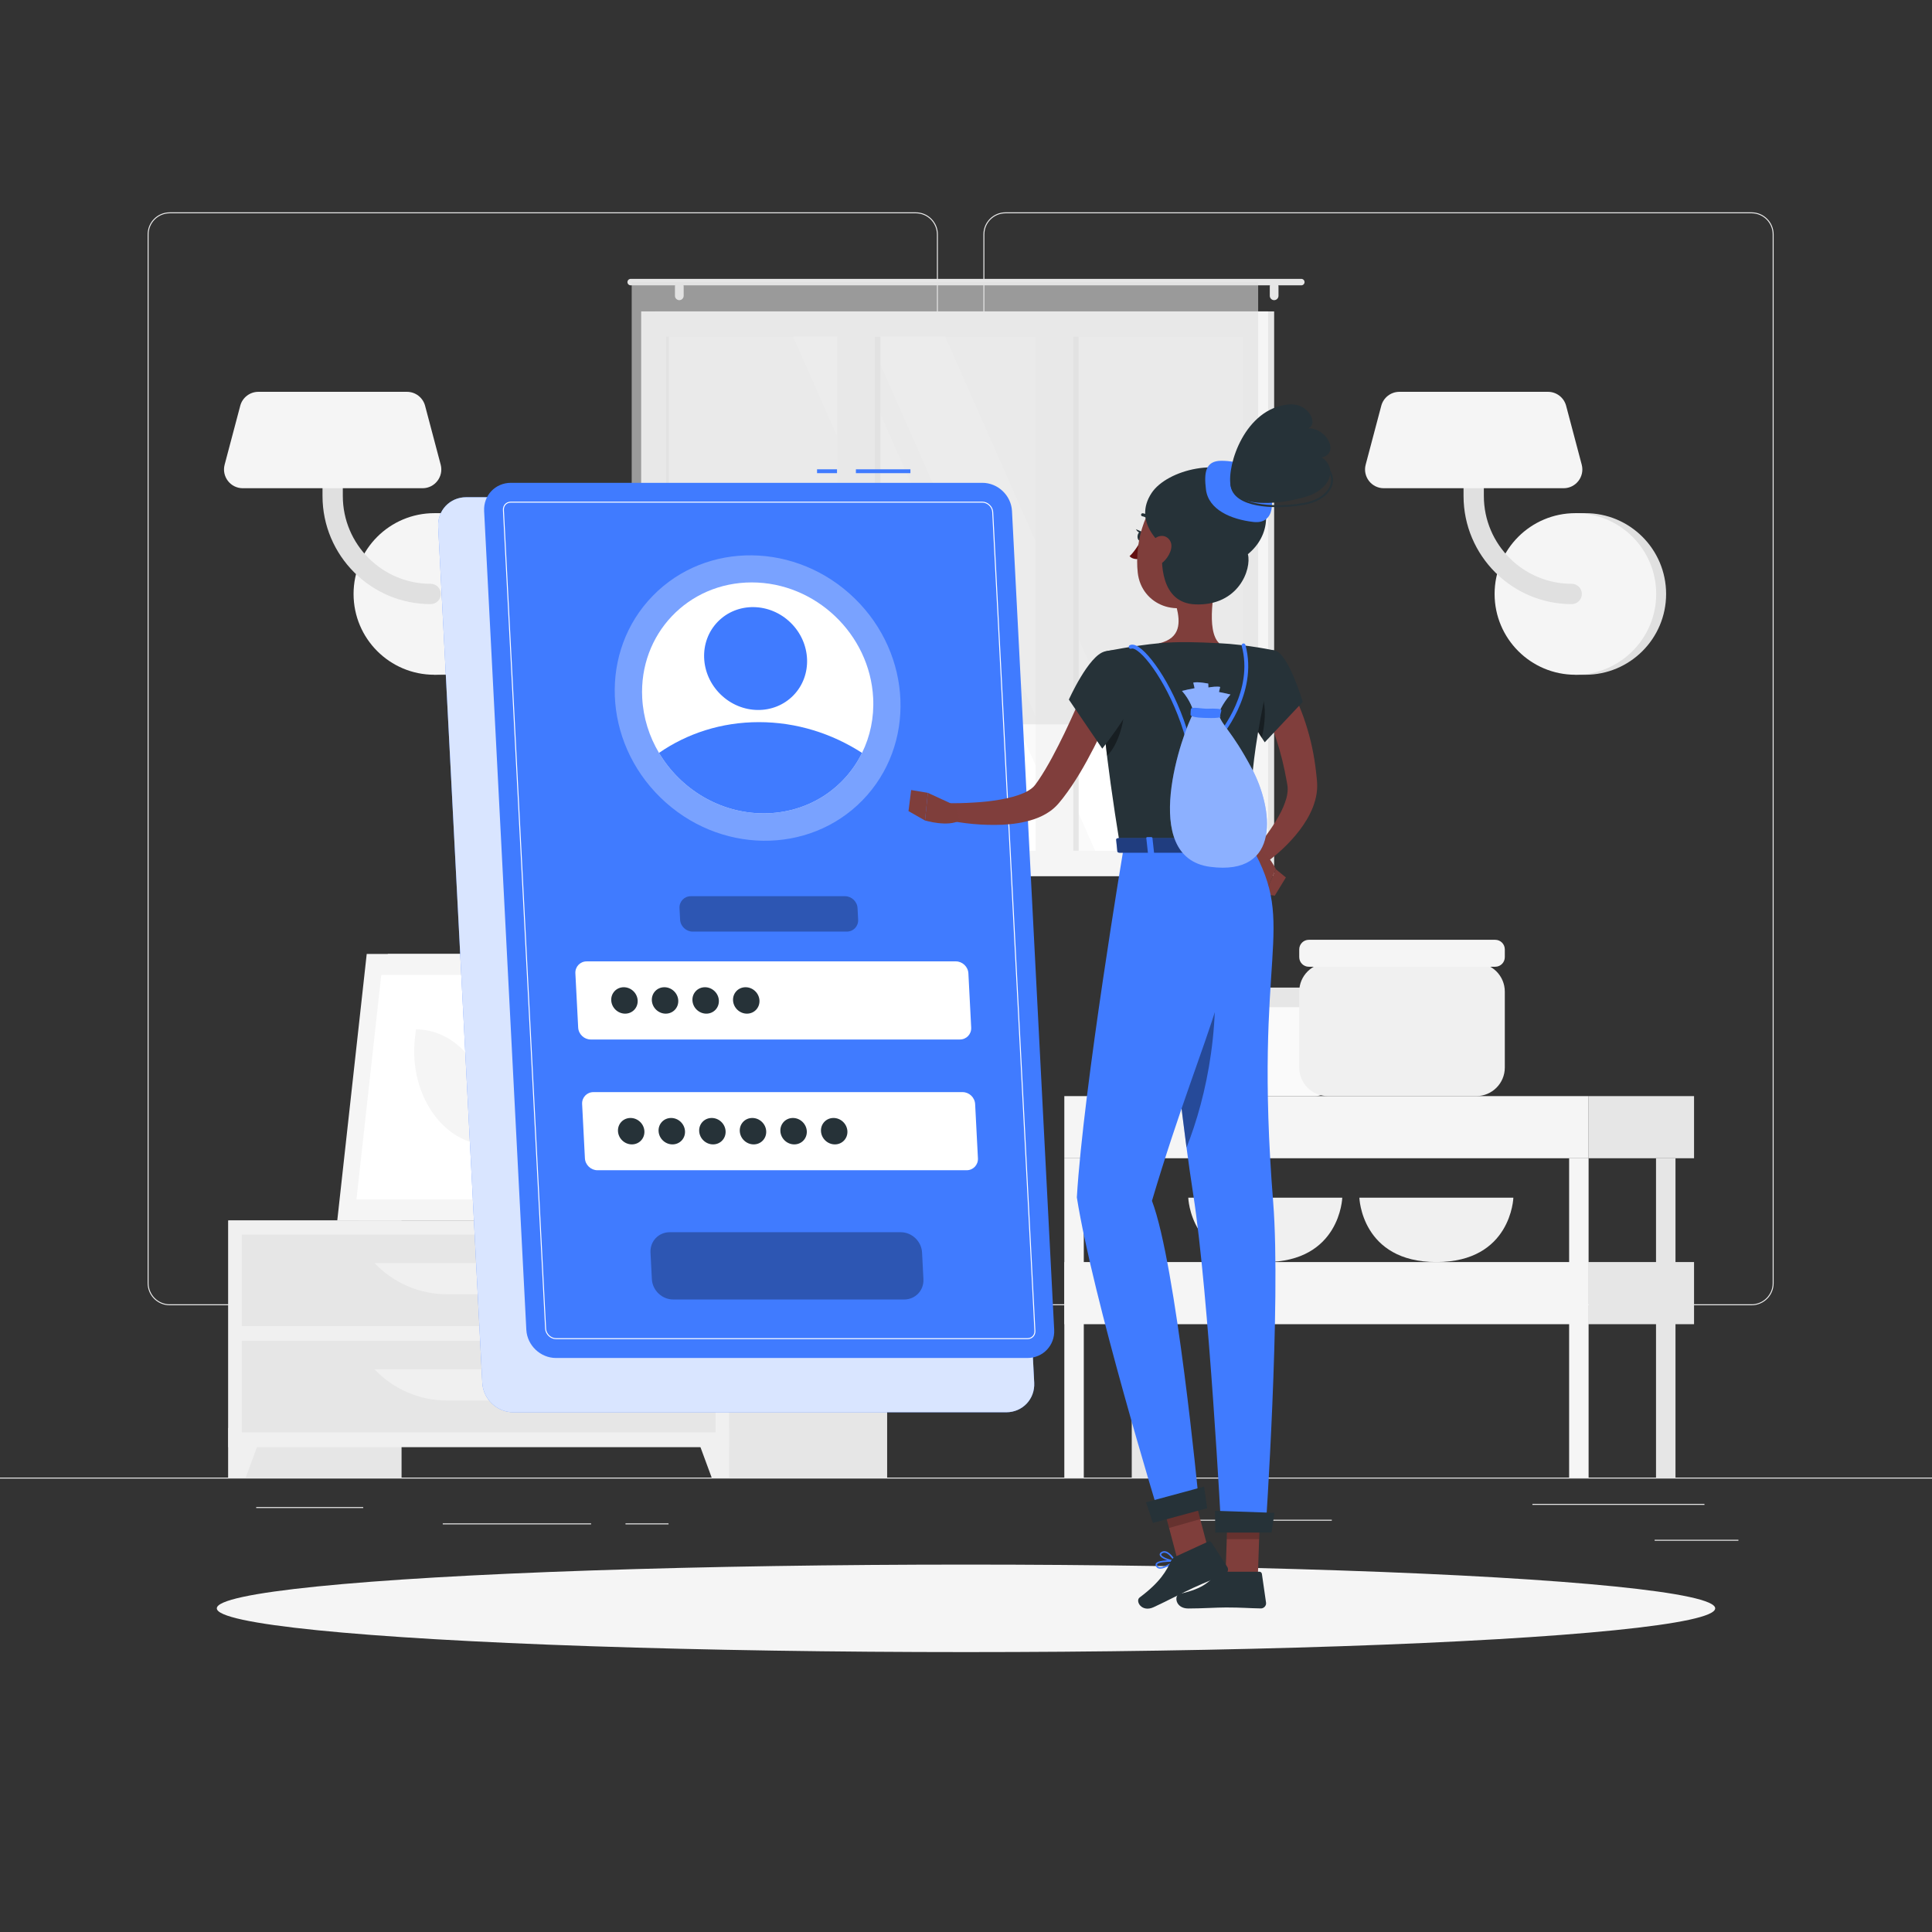 <svg xmlns="http://www.w3.org/2000/svg" xmlns:xlink="http://www.w3.org/1999/xlink" x="0px" y="0px" viewBox="0 0 500 500" style="enable-background:new 0 0 500 500;" xml:space="preserve"><rect x="0" y="0" width="500" height="500" fill="#333333" stroke="none"/><g id="Background_Complete">	<g>		<rect y="382.398" style="fill:#EBEBEB;" width="500" height="0.25"></rect>		<rect x="428.222" y="398.494" style="fill:#EBEBEB;" width="21.679" height="0.25"></rect>		<rect x="310.558" y="393.306" style="fill:#EBEBEB;" width="34.109" height="0.25"></rect>		<rect x="396.586" y="389.208" style="fill:#EBEBEB;" width="44.525" height="0.25"></rect>		<rect x="161.877" y="394.25" style="fill:#EBEBEB;" width="11.138" height="0.25"></rect>		<rect x="114.585" y="394.25" style="fill:#EBEBEB;" width="38.389" height="0.25"></rect>		<rect x="66.307" y="390.028" style="fill:#EBEBEB;" width="27.695" height="0.25"></rect>		<path style="fill:#EBEBEB;" d="M237.014,337.8H43.915c-3.147,0-5.708-2.561-5.708-5.708V60.66c0-3.147,2.561-5.708,5.708-5.708   h193.099c3.146,0,5.707,2.561,5.707,5.708v271.432C242.721,335.239,240.16,337.8,237.014,337.8z M43.915,55.203   c-3.01,0-5.458,2.448-5.458,5.458v271.432c0,3.01,2.448,5.458,5.458,5.458h193.099c3.009,0,5.457-2.448,5.457-5.458V60.66   c0-3.009-2.448-5.458-5.457-5.458H43.915z"></path>		<path style="fill:#EBEBEB;" d="M453.31,337.8H260.212c-3.147,0-5.707-2.561-5.707-5.708V60.66c0-3.147,2.561-5.708,5.707-5.708   H453.31c3.148,0,5.708,2.561,5.708,5.708v271.432C459.019,335.239,456.458,337.8,453.31,337.8z M260.212,55.203   c-3.009,0-5.457,2.448-5.457,5.458v271.432c0,3.01,2.448,5.458,5.457,5.458H453.31c3.01,0,5.458-2.448,5.458-5.458V60.66   c0-3.009-2.448-5.458-5.458-5.458H260.212z"></path>	</g>	<g>		<g>			<path style="fill:#E0E0E0;" d="M114.978,174.627c11.549,0,20.911-9.362,20.911-20.911c0-11.549-9.362-20.911-20.911-20.911    h-2.565v41.821H114.978z"></path>			<circle style="fill:#F5F5F5;" cx="112.413" cy="153.716" r="20.911"></circle>			<path style="fill:#E0E0E0;" d="M111.455,156.344c-15.434,0-27.991-12.557-27.991-27.991v-16.724c0-1.452,1.177-2.628,2.628-2.628    c1.451,0,2.628,1.177,2.628,2.628v16.724c0,12.536,10.199,22.734,22.734,22.734c1.451,0,2.628,1.177,2.628,2.628    S112.906,156.344,111.455,156.344z"></path>			<path style="fill:#F5F5F5;" d="M62.832,126.353h46.521c3.188,0,5.512-3.019,4.696-6.101l-4.035-15.235    c-0.564-2.13-2.492-3.614-4.695-3.614H66.868c-2.204,0-4.131,1.483-4.695,3.614l-4.035,15.235    C57.32,123.333,59.644,126.353,62.832,126.353z"></path>		</g>		<g>			<path style="fill:#E0E0E0;" d="M410.277,174.627c11.549,0,20.911-9.362,20.911-20.911c0-11.549-9.362-20.911-20.911-20.911    h-2.565v41.821H410.277z"></path>			<circle style="fill:#F5F5F5;" cx="407.712" cy="153.716" r="20.911"></circle>			<path style="fill:#E0E0E0;" d="M406.754,156.344c-15.434,0-27.991-12.557-27.991-27.991v-16.724c0-1.452,1.177-2.628,2.628-2.628    c1.452,0,2.628,1.177,2.628,2.628v16.724c0,12.536,10.199,22.734,22.734,22.734c1.452,0,2.628,1.177,2.628,2.628    S408.205,156.344,406.754,156.344z"></path>			<path style="fill:#F5F5F5;" d="M358.131,126.353h46.521c3.188,0,5.512-3.019,4.695-6.101l-4.035-15.235    c-0.564-2.13-2.492-3.614-4.695-3.614h-38.451c-2.204,0-4.131,1.483-4.695,3.614l-4.035,15.235    C352.619,123.333,354.943,126.353,358.131,126.353z"></path>		</g>		<g>			<g>									<rect x="133.981" y="256.923" transform="matrix(-1 -1.224647e-16 1.224647e-16 -1 283.169 572.777)" style="fill:#E6E6E6;" width="15.207" height="58.93"></rect>				<polygon style="fill:#F0F0F0;" points="92.751,315.853 143.221,315.853 150.843,246.88 100.373,246.88     "></polygon>				<polygon style="fill:#F5F5F5;" points="87.285,315.853 139.416,315.853 147.038,246.88 94.907,246.88     "></polygon>				<polygon style="fill:#FFFFFF;" points="135.65,310.418 142.07,252.316 98.673,252.316 92.253,310.418     "></polygon>				<path style="fill:#F5F5F5;" d="M126.687,296.335l0.262-2.368c1.611-14.577-7.49-27.568-19.313-27.568l0,0l-0.262,2.368     C105.763,283.343,114.865,296.335,126.687,296.335L126.687,296.335z"></path>			</g>			<g>				<g>											<rect x="59.084" y="315.853" transform="matrix(-1 -1.224647e-16 1.224647e-16 -1 163.007 698.252)" style="fill:#E6E6E6;" width="44.839" height="66.545"></rect>					<polygon style="fill:#F0F0F0;" points="63.594,382.398 59.084,382.398 59.084,369.569 68.323,369.569      "></polygon>											<rect x="184.754" y="315.853" transform="matrix(-1 -1.224647e-16 1.224647e-16 -1 414.346 698.252)" style="fill:#E6E6E6;" width="44.839" height="66.545"></rect>											<rect x="59.084" y="315.853" transform="matrix(-1 -1.224647e-16 1.224647e-16 -1 247.774 690.379)" style="fill:#F0F0F0;" width="129.606" height="58.673"></rect>					<polygon style="fill:#F0F0F0;" points="184.18,382.398 188.69,382.398 188.69,369.569 179.451,369.569      "></polygon>											<rect x="62.583" y="319.523" transform="matrix(-1 -1.224647e-16 1.224647e-16 -1 247.774 662.721)" style="fill:#E6E6E6;" width="122.608" height="23.675"></rect>					<path style="fill:#F0F0F0;" d="M115.71,334.958h16.353c7.103,0,13.894-2.921,18.779-8.077l0,0H96.93l0,0      C101.816,332.037,108.607,334.958,115.71,334.958z"></path>											<rect x="62.583" y="347.025" transform="matrix(-1 -1.224647e-16 1.224647e-16 -1 247.774 717.724)" style="fill:#E6E6E6;" width="122.608" height="23.675"></rect>					<path style="fill:#F0F0F0;" d="M115.71,362.459h16.353c7.103,0,13.894-2.921,18.779-8.077l0,0H96.93l0,0      C101.816,359.538,108.607,362.459,115.71,362.459z"></path>				</g>			</g>			<g>				<path style="fill:#E6E6E6;" d="M180.48,313.139h1.158c-0.012-2.386,0.006-8.439,0.122-22.312     c0.208-25.144,0.608-26.677,0.608-26.677l-2.758,11.608C177.861,288.612,180.115,301.528,180.48,313.139z"></path>				<path style="fill:#E6E6E6;" d="M178.19,274.029c-3.97-4.731-12.451-6.108-21.135-7.286c-3.409-0.462,8.959,7.328,15.004,12.862     c4.696,4.298,7.699,5.486,8.988,9.77C181.719,284.032,181.61,278.105,178.19,274.029z"></path>				<path style="fill:#E6E6E6;" d="M183.456,282.485c3.969-4.731,12.451-6.109,21.135-7.286c3.409-0.462-8.959,7.328-15.004,12.862     c-4.696,4.298-7.699,5.486-8.988,9.77C179.926,292.489,180.035,286.562,183.456,282.485z"></path>				<path style="fill:#E6E6E6;" d="M181.756,263.038c2.976-5.655,10.466-10.979,18.87-12.999     c3.299-0.793-7.643,10.442-11.802,17.687c-3.231,5.628-7.516,12.239-8.182,16.988     C179.637,275.306,178.78,268.693,181.756,263.038z"></path>				<g>					<path style="fill:#F0F0F0;" d="M181.405,315.853L181.405,315.853c-3.546,0-6.476-1.777-6.68-4.051l-0.591-3.885h14.541      l-0.591,3.885C187.881,314.076,184.951,315.853,181.405,315.853z"></path>					<polygon style="fill:#F0F0F0;" points="189.617,309.412 173.193,309.412 172.722,305.083 190.087,305.083      "></polygon>				</g>			</g>		</g>		<g>			<g>				<g>					<g>													<rect x="169.54" y="80.591" transform="matrix(-1 -1.224647e-16 1.224647e-16 -1 499.286 307.315)" style="fill:#E6E6E6;" width="160.206" height="146.132"></rect>													<rect x="165.934" y="80.591" transform="matrix(-1 -1.224647e-16 1.224647e-16 -1 494.114 307.315)" style="fill:#F5F5F5;" width="162.245" height="146.132"></rect>													<rect x="180.537" y="79.007" transform="matrix(-1.836970e-16 1 -1 -1.836970e-16 400.714 -93.4)" style="fill:#FAFAFA;" width="133.039" height="149.301"></rect>						<polygon style="fill:#FFFFFF;" points="303.388,220.177 244.626,87.138 224.667,87.138 283.429,220.177       "></polygon>						<polygon style="fill:#FFFFFF;" points="277.771,220.177 219.009,87.138 205.266,87.138 264.027,220.177       "></polygon>													<rect x="157.464" y="149.797" transform="matrix(-1.836970e-16 1 -1 -1.836970e-16 377.641 -70.326)" style="fill:#E6E6E6;" width="133.04" height="7.721"></rect>													<rect x="208.783" y="149.797" transform="matrix(-1.836970e-16 1 -1 -1.836970e-16 428.96 -121.645)" style="fill:#E6E6E6;" width="133.04" height="7.721"></rect>													<rect x="150.542" y="148.421" transform="matrix(-1.836970e-16 1 -1 -1.836970e-16 374.872 -68.271)" style="fill:#F5F5F5;" width="142.06" height="9.759"></rect>													<rect x="201.861" y="148.421" transform="matrix(-1.836970e-16 1 -1 -1.836970e-16 426.192 -119.591)" style="fill:#F5F5F5;" width="142.06" height="9.759"></rect>													<rect x="106.23" y="153.314" transform="matrix(-1.836970e-16 1 -1 -1.836970e-16 326.407 -19.093)" style="fill:#E6E6E6;" width="133.039" height="0.687"></rect>					</g>				</g>			</g>			<g>				<g>					<path style="fill:#E6E6E6;" d="M163.217,72.173h173.565c0.459,0,0.835,0.376,0.835,0.835l0,0c0,0.459-0.376,0.835-0.835,0.835      H163.217c-0.459,0-0.835-0.376-0.835-0.835l0,0C162.383,72.548,162.758,72.173,163.217,72.173z"></path>					<path style="fill:#E6E6E6;" d="M329.746,77.681L329.746,77.681c0.62,0,1.127-0.507,1.127-1.127v-2.42      c0-0.62-0.507-1.127-1.127-1.127l0,0c-0.62,0-1.127,0.507-1.127,1.127v2.42C328.619,77.174,329.126,77.681,329.746,77.681z"></path>					<path style="fill:#E6E6E6;" d="M175.804,77.681L175.804,77.681c0.62,0,1.127-0.507,1.127-1.127v-2.42      c0-0.62-0.507-1.127-1.127-1.127l0,0c-0.62,0-1.127,0.507-1.127,1.127v2.42C174.678,77.174,175.185,77.681,175.804,77.681z"></path>				</g>									<rect x="163.484" y="73.007" transform="matrix(-1 -1.224647e-16 1.224647e-16 -1 489.094 260.452)" style="opacity:0.6;fill:#E0E0E0;" width="162.126" height="114.437"></rect>			</g>		</g>		<g>			<g>				<path style="fill:#FAFAFA;" d="M340.286,283.672h-27.951c-2.973,0-5.382-2.41-5.382-5.382v-12.937     c0-2.973,2.41-5.382,5.382-5.382h27.951c2.973,0,5.382,2.41,5.382,5.382v12.937     C345.668,281.262,343.258,283.672,340.286,283.672z"></path>				<path style="fill:#E6E6E6;" d="M343.861,260.668H308.76c-0.998,0-1.807-0.809-1.807-1.807v-1.462     c0-0.998,0.809-1.807,1.807-1.807h35.101c0.998,0,1.807,0.809,1.807,1.807v1.462     C345.668,259.859,344.859,260.668,343.861,260.668z"></path>			</g>			<g>				<path style="fill:#F0F0F0;" d="M307.523,309.955c0,0,0.507,16.663,19.927,16.663c19.42,0,19.927-16.663,19.927-16.663H307.523z"></path>			</g>			<g>				<path style="fill:#F0F0F0;" d="M351.804,309.955c0,0,0.507,16.663,19.927,16.663c19.42,0,19.927-16.663,19.927-16.663H351.804z"></path>			</g>			<g>				<path style="fill:#F0F0F0;" d="M382.048,283.672h-38.411c-4.085,0-7.396-3.311-7.396-7.397v-19.643     c0-4.085,3.311-7.396,7.396-7.396h38.411c4.085,0,7.396,3.312,7.396,7.396v19.643     C389.444,280.36,386.133,283.672,382.048,283.672z"></path>				<path style="fill:#F5F5F5;" d="M386.961,250.194h-48.237c-1.371,0-2.483-1.112-2.483-2.483v-2.009     c0-1.371,1.112-2.483,2.483-2.483h48.237c1.371,0,2.483,1.112,2.483,2.483v2.009     C389.444,249.083,388.333,250.194,386.961,250.194z"></path>			</g>			<g>									<rect x="292.896" y="299.755" transform="matrix(-1 -1.224647e-16 1.224647e-16 -1 590.831 682.153)" style="fill:#E6E6E6;" width="5.038" height="82.643"></rect>				<g>					<g>						<rect x="411.128" y="283.672" style="fill:#E6E6E6;" width="27.29" height="16.083"></rect>													<rect x="275.447" y="283.672" transform="matrix(-1 -1.224647e-16 1.224647e-16 -1 686.574 583.427)" style="fill:#F5F5F5;" width="135.681" height="16.083"></rect>					</g>				</g>				<g>					<g>						<rect x="411.128" y="326.618" style="fill:#E6E6E6;" width="27.29" height="16.083"></rect>													<rect x="275.447" y="326.618" transform="matrix(-1 -1.224647e-16 1.224647e-16 -1 686.574 669.32)" style="fill:#F5F5F5;" width="135.681" height="16.083"></rect>					</g>				</g>									<rect x="428.577" y="299.755" transform="matrix(-1 -1.224647e-16 1.224647e-16 -1 862.192 682.153)" style="fill:#E6E6E6;" width="5.038" height="82.643"></rect>									<rect x="406.089" y="299.755" transform="matrix(-1 -1.224647e-16 1.224647e-16 -1 817.217 682.153)" style="fill:#F5F5F5;" width="5.038" height="82.643"></rect>									<rect x="275.447" y="299.755" transform="matrix(-1 -1.224647e-16 1.224647e-16 -1 555.931 682.153)" style="fill:#F5F5F5;" width="5.038" height="82.643"></rect>			</g>		</g>	</g></g><g id="Background_Simple" style="display:none;">	<g style="display:inline;">		<path style="fill:#407BFF;" d="M423.994,265.315c10.085,46.032-18.09,75.725-57.112,74.349   c-18.714-0.66-41.048-21.229-59.426-25.815c-23.975-5.982-44.754,1.773-67.689,2.907c-57.045,2.82-56.297-20.46-94.74-50.476   c-27.027-21.102-70.566-18.789-85.029-55.743c-17.676-45.164,32.987-66.984,71.501-60.297c44.236,7.68,56.49-47.4,124.065-41.299   C322.038,114.943,409.786,195.982,423.994,265.315z"></path>		<path style="opacity:0.9;fill:#FFFFFF;" d="M423.994,265.315c10.085,46.032-18.09,75.725-57.112,74.349   c-18.714-0.66-41.048-21.229-59.426-25.815c-23.975-5.982-44.754,1.773-67.689,2.907c-57.045,2.82-56.297-20.46-94.74-50.476   c-27.027-21.102-70.566-18.789-85.029-55.743c-17.676-45.164,32.987-66.984,71.501-60.297c44.236,7.68,56.49-47.4,124.065-41.299   C322.038,114.943,409.786,195.982,423.994,265.315z"></path>	</g></g><g id="Shadow_1_">	<ellipse id="_x3C_Path_x3E__137_" style="fill:#F5F5F5;" cx="250" cy="416.238" rx="193.889" ry="11.323"></ellipse></g><g id="Login">	<g>		<g>			<path style="fill:#407BFF;" d="M260.414,365.496H132.84c-4.215,0-7.808-3.417-8.025-7.632l-11.418-221.551    c-0.217-4.215,3.024-7.632,7.239-7.632h127.574c4.215,0,7.808,3.417,8.025,7.632l11.418,221.551    C267.87,362.079,264.629,365.496,260.414,365.496z"></path>			<path style="opacity:0.8;fill:#FFFFFF;" d="M260.414,365.496H132.84c-4.215,0-7.808-3.417-8.025-7.632l-11.418-221.551    c-0.217-4.215,3.024-7.632,7.239-7.632h127.574c4.215,0,7.808,3.417,8.025,7.632l11.418,221.551    C267.87,362.079,264.629,365.496,260.414,365.496z"></path>		</g>		<rect x="221.507" y="121.455" style="fill:#407BFF;" width="14.111" height="1"></rect>		<rect x="211.452" y="121.455" style="fill:#407BFF;" width="5.167" height="1"></rect>		<path style="fill:#407BFF;" d="M265.899,351.444H143.888c-4.031,0-7.468-3.268-7.675-7.299l-10.92-211.891   c-0.208-4.031,2.892-7.299,6.923-7.299h122.012c4.031,0,7.468,3.268,7.675,7.299l10.92,211.891   C273.03,348.176,269.93,351.444,265.899,351.444z"></path>		<path style="fill:#FFFFFF;" d="M265.899,346.569H143.888c-1.422,0-2.733-1.25-2.807-2.675l-10.92-211.891   c-0.039-0.773,0.273-1.273,0.542-1.556c0.267-0.282,0.747-0.617,1.514-0.617h122.011c1.422,0,2.734,1.25,2.808,2.675   l10.92,211.891c0.039,0.774-0.273,1.274-0.542,1.557C267.145,346.234,266.665,346.569,265.899,346.569z M132.215,130.08   c-0.678,0-1.099,0.293-1.332,0.539c-0.235,0.248-0.508,0.687-0.473,1.371l10.92,211.891c0.067,1.298,1.262,2.438,2.557,2.438   h122.011c0.678,0,1.098-0.293,1.332-0.539c0.235-0.248,0.509-0.687,0.474-1.372l-10.92-211.891   c-0.067-1.299-1.262-2.438-2.558-2.438H132.215z"></path>					<ellipse transform="matrix(0.698 -0.716 0.716 0.698 -70.117 194.985)" style="opacity:0.3;fill:#FFFFFF;" cx="196.089" cy="180.614" rx="35.997" ry="37.9"></ellipse>		<path style="fill:#FFFFFF;" d="M225.973,180.614c0.266,5.161-0.793,10.006-2.878,14.234c-4.561,9.314-14.105,15.649-25.466,15.649   s-21.558-6.335-27.079-15.649c-2.52-4.228-4.079-9.073-4.345-14.234c-0.851-16.507,11.837-29.884,28.343-29.884   S225.122,164.107,225.973,180.614z"></path>		<path style="fill:#407BFF;" d="M223.095,194.848c-4.561,9.314-14.105,15.649-25.466,15.649s-21.558-6.335-27.079-15.649   c7.264-5.026,16.141-7.96,25.862-7.96S215.313,189.823,223.095,194.848z"></path>					<ellipse transform="matrix(0.698 -0.716 0.716 0.698 -62.954 191.522)" style="fill:#407BFF;" cx="195.563" cy="170.39" rx="12.973" ry="13.659"></ellipse>		<g>			<path style="fill:#FFFFFF;" d="M248.413,269.021h-95.534c-1.706,0-3.16-1.383-3.248-3.089l-0.724-14.038    c-0.088-1.706,1.224-3.089,2.93-3.089h95.534c1.706,0,3.16,1.383,3.248,3.089l0.724,14.038    C251.43,267.638,250.119,269.021,248.413,269.021z"></path>			<path style="opacity:0.3;" d="M219.157,241.096h-39.899c-1.706,0-3.16-1.383-3.248-3.089l-0.154-2.98    c-0.088-1.706,1.224-3.089,2.93-3.089h39.899c1.706,0,3.16,1.383,3.248,3.089l0.154,2.98    C222.174,239.713,220.863,241.096,219.157,241.096z"></path>			<path style="opacity:0.3;" d="M233.994,336.307h-59.761c-2.905,0-5.382-2.355-5.531-5.26l-0.355-6.892    c-0.15-2.905,2.084-5.26,4.989-5.26h59.761c2.905,0,5.382,2.355,5.531,5.26l0.355,6.892    C239.133,333.952,236.899,336.307,233.994,336.307z"></path>			<path style="fill:#FFFFFF;" d="M250.157,302.857h-95.534c-1.706,0-3.16-1.383-3.248-3.089l-0.723-14.038    c-0.088-1.706,1.224-3.089,2.93-3.089h95.534c1.706,0,3.16,1.383,3.248,3.089l0.724,14.038    C253.174,301.474,251.863,302.857,250.157,302.857z"></path>			<path style="fill:#263238;" d="M165.028,258.913c0.097,1.889-1.355,3.419-3.243,3.419s-3.498-1.531-3.596-3.419    c-0.097-1.888,1.355-3.419,3.243-3.419S164.93,257.025,165.028,258.913z"></path>			<path style="fill:#263238;" d="M175.535,258.913c0.097,1.889-1.355,3.419-3.243,3.419c-1.888,0-3.498-1.531-3.596-3.419    c-0.097-1.888,1.355-3.419,3.243-3.419S175.438,257.025,175.535,258.913z"></path>			<path style="fill:#263238;" d="M186.042,258.913c0.097,1.889-1.355,3.419-3.243,3.419c-1.888,0-3.498-1.531-3.596-3.419    c-0.097-1.888,1.355-3.419,3.243-3.419S185.945,257.025,186.042,258.913z"></path>			<path style="fill:#263238;" d="M196.549,258.913c0.097,1.889-1.355,3.419-3.243,3.419s-3.498-1.531-3.596-3.419    c-0.097-1.888,1.355-3.419,3.243-3.419C194.842,255.494,196.452,257.025,196.549,258.913z"></path>			<path style="fill:#263238;" d="M166.771,292.749c0.097,1.889-1.355,3.419-3.243,3.419c-1.888,0-3.498-1.531-3.596-3.419    c-0.097-1.888,1.355-3.419,3.243-3.419S166.674,290.86,166.771,292.749z"></path>			<path style="fill:#263238;" d="M177.279,292.749c0.097,1.889-1.355,3.419-3.243,3.419c-1.889,0-3.498-1.531-3.596-3.419    c-0.097-1.888,1.355-3.419,3.243-3.419S177.181,290.86,177.279,292.749z"></path>			<path style="fill:#263238;" d="M187.786,292.749c0.097,1.889-1.355,3.419-3.243,3.419c-1.888,0-3.498-1.531-3.596-3.419    c-0.097-1.888,1.355-3.419,3.243-3.419C186.079,289.329,187.689,290.86,187.786,292.749z"></path>			<path style="fill:#263238;" d="M198.293,292.749c0.097,1.889-1.355,3.419-3.243,3.419c-1.888,0-3.498-1.531-3.596-3.419    c-0.097-1.888,1.355-3.419,3.243-3.419C196.586,289.329,198.196,290.86,198.293,292.749z"></path>			<path style="fill:#263238;" d="M208.8,292.749c0.097,1.889-1.355,3.419-3.243,3.419s-3.498-1.531-3.596-3.419    c-0.097-1.888,1.355-3.419,3.243-3.419S208.703,290.86,208.8,292.749z"></path>			<path style="fill:#263238;" d="M219.308,292.749c0.097,1.889-1.355,3.419-3.243,3.419c-1.889,0-3.498-1.531-3.596-3.419    c-0.097-1.888,1.355-3.419,3.243-3.419S219.21,290.86,219.308,292.749z"></path>		</g>	</g></g><g id="Character_1_">	<g>		<g>			<path style="fill:#803E3C;" d="M333.031,176.624c0.251,0.371,0.378,0.575,0.543,0.842l0.447,0.748    c0.29,0.495,0.544,0.989,0.8,1.483c0.5,0.989,0.973,1.978,1.396,2.979c0.857,1.999,1.56,4.042,2.167,6.098    c1.233,4.109,1.985,8.321,2.371,12.535l0.077,0.789c0.014,0.113,0.024,0.292,0.032,0.477l0.022,0.538    c0.013,0.71-0.022,1.414-0.121,2.079c-0.188,1.341-0.549,2.579-0.992,3.724c-0.899,2.28-2.134,4.217-3.459,5.98    c-2.712,3.511-5.791,6.321-9.309,8.812l-2.754-3.227c2.471-2.858,4.866-6.026,6.64-9.189c0.905-1.577,1.597-3.204,2.028-4.72    c0.202-0.758,0.311-1.487,0.328-2.144c0.023-0.332-0.001-0.639-0.033-0.93l-0.03-0.214c-0.007-0.065-0.015-0.137-0.041-0.272    l-0.126-0.704c-0.654-3.754-1.547-7.441-2.718-11.004c-0.575-1.786-1.286-3.512-2.007-5.207    c-0.357-0.851-0.751-1.676-1.155-2.482l-0.621-1.175l-0.308-0.557l-0.254-0.436L333.031,176.624z"></path>			<path style="fill:#7F3E3B;" d="M323.696,223.773l3.621,7.645l2.871-6.465c0,0-2.545-5.6-5.989-5.088L323.696,223.773z"></path>			<polygon style="fill:#7F3E3B;" points="329.912,231.798 332.787,227.083 330.189,224.954 327.317,231.419    "></polygon>			<path style="fill:#407BFF;" d="M313.634,408.217c0.774,0,1.62-0.16,2.212-0.3c0.077-0.018,0.136-0.081,0.15-0.158    c0.014-0.078-0.02-0.157-0.086-0.2c-0.287-0.189-2.831-1.831-3.805-1.39c-0.154,0.07-0.348,0.223-0.395,0.558    c-0.063,0.444,0.048,0.799,0.329,1.055C312.395,408.107,312.99,408.217,313.634,408.217z M315.285,407.634    c-1.458,0.292-2.555,0.241-2.979-0.146c-0.181-0.164-0.247-0.396-0.203-0.706c0.023-0.167,0.101-0.223,0.165-0.251    C312.782,406.294,314.248,407.007,315.285,407.634z"></path>			<path style="fill:#407BFF;" d="M315.8,407.922c0.034,0,0.069-0.009,0.1-0.027c0.061-0.036,0.099-0.101,0.099-0.171    c0-0.103-0.011-2.514-0.922-3.32c-0.242-0.215-0.525-0.304-0.84-0.265c-0.497,0.06-0.632,0.373-0.668,0.553    c-0.189,0.944,1.334,2.751,2.133,3.204C315.733,407.914,315.767,407.922,315.8,407.922z M314.375,404.527    c0.163,0,0.307,0.057,0.439,0.174c0.543,0.482,0.73,1.835,0.776,2.638c-0.796-0.636-1.746-1.993-1.631-2.569    c0.019-0.094,0.073-0.207,0.326-0.237C314.316,404.529,314.346,404.527,314.375,404.527z"></path>			<path style="fill:#407BFF;" d="M304.19,404.137c0.047-0.051,0.065-0.123,0.044-0.191c-0.024-0.081-0.096-0.137-0.18-0.142    c-0.415-0.02-4.01-0.17-4.819,0.706c-0.018,0.019-0.034,0.039-0.049,0.059c-0.135,0.182-0.164,0.396-0.085,0.62    c0.133,0.374,0.379,0.619,0.729,0.728c1.164,0.361,3.213-0.944,4.331-1.754C304.172,404.155,304.181,404.146,304.19,404.137z     M299.534,404.771c0.446-0.483,2.424-0.614,3.91-0.589c-1.558,1.056-2.844,1.559-3.496,1.357    c-0.228-0.071-0.383-0.229-0.473-0.482c-0.035-0.098-0.026-0.176,0.029-0.25C299.513,404.794,299.523,404.782,299.534,404.771z"></path>			<path style="fill:#407BFF;" d="M304.19,404.137c0.01-0.01,0.018-0.022,0.026-0.035c0.035-0.061,0.036-0.135,0.002-0.197    c-0.047-0.084-1.165-2.051-2.488-2.408c-0.405-0.109-0.789-0.06-1.142,0.148c-0.476,0.279-0.503,0.601-0.443,0.82    c0.256,0.927,2.806,1.743,3.901,1.736C304.101,404.2,304.153,404.176,304.19,404.137z M300.599,402.132    c0.041-0.044,0.101-0.093,0.19-0.145c0.261-0.153,0.534-0.188,0.837-0.107c0.869,0.234,1.687,1.346,2.049,1.902    c-1.182-0.135-2.995-0.866-3.148-1.422C300.518,402.326,300.496,402.244,300.599,402.132z"></path>			<path style="fill:#7F3E3B;" d="M315.199,147.33c-0.974,4.97-3.163,15.813,0.314,19.13c0,0-1.359,5.042-10.594,5.042    c-10.155,0-4.853-5.041-4.853-5.041c5.543-1.324,5.4-5.436,4.434-9.298L315.199,147.33z"></path>			<path style="fill:#263238;" d="M298.275,135.608c0.06,0,0.12-0.014,0.177-0.042c0.196-0.098,0.275-0.336,0.177-0.533    c-0.983-1.962-2.801-2.19-2.878-2.199c-0.217-0.026-0.414,0.132-0.439,0.35c-0.025,0.217,0.131,0.413,0.347,0.439l0,0    c0.06,0.007,1.475,0.2,2.26,1.766C297.99,135.528,298.13,135.608,298.275,135.608z"></path>			<path style="fill:#630F0F;" d="M295.247,139.952c0,0-1.495,2.746-2.92,3.984c0.783,0.936,2.335,0.744,2.335,0.744    L295.247,139.952z"></path>			<path style="fill:#263238;" d="M295.99,138.874c-0.083,0.671-0.505,1.17-0.944,1.116c-0.438-0.054-0.726-0.642-0.643-1.312    c0.083-0.671,0.505-1.17,0.944-1.116C295.784,137.616,296.073,138.203,295.99,138.874z"></path>			<path style="fill:#263238;" d="M295.535,137.623l-1.553-0.663C293.982,136.959,294.653,138.319,295.535,137.623z"></path>			<polygon style="fill:#7F3E3B;" points="313.016,402.237 304.859,404.142 299.902,385.38 308.059,383.475    "></polygon>			<polygon style="fill:#7F3E3B;" points="325.541,407.724 317.165,407.724 317.822,388.327 326.198,388.327    "></polygon>			<path style="fill:#263238;" d="M316.501,406.754h9.41c0.342,0,0.62,0.238,0.668,0.572l1.072,7.445    c0.111,0.772-0.553,1.503-1.343,1.49c-3.281-0.056-4.862-0.249-9-0.249c-2.546,0-6.266,0.264-9.781,0.264    c-3.439,0-3.703-3.477-2.239-3.791c6.564-1.412,7.601-3.359,9.813-5.216C315.5,406.935,316,406.754,316.501,406.754z"></path>			<path style="fill:#263238;" d="M304.136,402.892l8.549-3.933c0.311-0.143,0.663-0.043,0.846,0.24l4.086,6.316    c0.424,0.655,0.126,1.597-0.598,1.914c-3.004,1.32-4.521,1.806-8.281,3.535c-2.313,1.064-6.987,3.505-10.181,4.974    c-3.124,1.437-4.817-1.611-3.619-2.509c5.374-4.026,6.907-6.874,8.14-9.486C303.302,403.474,303.681,403.102,304.136,402.892z"></path>			<g>				<polygon style="opacity:0.2;" points="299.905,385.384 302.559,395.436 310.619,393.15 308.066,383.478     "></polygon>				<polygon style="opacity:0.2;" points="326.2,388.332 317.82,388.332 317.486,398.331 325.865,398.331     "></polygon>			</g>			<path style="fill:#263238;" d="M329.96,168.363c3.48,0.763,7.196,13.281,7.196,13.281l-9.839,10.461c0,0-8.163-11.757-6.5-16.08    C322.549,171.522,325.847,167.462,329.96,168.363z"></path>			<path style="opacity:0.4;" d="M324.444,176.33c-1.76-1.61-2.95-1.13-3.76,0.15c-0.8,3.72,3.94,11.51,5.85,14.46    C327.414,187.42,328.424,179.99,324.444,176.33z"></path>			<path style="fill:#263238;" d="M285.907,168.606c0,0-3.99,1.405,4.003,50.555c13.499,0,27.451,0,34.019,0    c-0.571-13.846-0.587-22.383,6.03-50.798c0,0-7.128-1.551-14.446-1.903c-5.725-0.276-10.415-0.459-15.448,0.001    C293.431,167.066,285.907,168.606,285.907,168.606z"></path>			<path style="opacity:0.4;" d="M285.604,187.47c0.22,2.39,0.51,5.08,0.89,8.12c2.786-2.509,5.063-9.645,4.23-13.809    C288.774,183.23,286.974,185.47,285.604,187.47z"></path>			<path style="fill:#803E3C;" d="M289.235,180.019c-1.851,4.675-3.89,9.118-6.183,13.555c-2.29,4.431-4.735,8.785-7.985,12.995    l-0.639,0.787l-0.32,0.393c-0.109,0.132-0.196,0.249-0.373,0.43c-0.618,0.683-1.289,1.267-1.975,1.757    c-1.377,0.982-2.801,1.607-4.181,2.088c-2.764,0.93-5.436,1.259-8.04,1.416c-5.227,0.212-10.172-0.273-15.159-1.346l0.555-4.206    c2.298,0.012,4.709-0.039,7.033-0.186c2.336-0.122,4.648-0.372,6.866-0.767c2.213-0.371,4.353-0.935,6.139-1.712    c0.881-0.395,1.647-0.868,2.21-1.347c0.284-0.238,0.506-0.483,0.684-0.716c0.037-0.034,0.127-0.166,0.203-0.273l0.234-0.33    l0.468-0.657c2.464-3.645,4.627-7.88,6.693-12.113c2.029-4.253,3.987-8.662,5.824-12.965L289.235,180.019z"></path>			<path style="fill:#263238;" d="M285.907,168.606c-4.163,1.015-9.286,12.445-9.286,12.445l8.642,12.695    c0,0,11.505-14.483,10.137-18.909C293.974,170.228,290.958,167.374,285.907,168.606z"></path>			<path style="fill:#7F3E3B;" d="M247.331,208.512l-7.208-3.328l-0.725,7.165c0,0,6.024,1.773,8.995-0.044L247.331,208.512z"></path>			<polygon style="fill:#7F3E3B;" points="235.806,204.46 235.118,209.917 239.399,212.35 240.123,205.184    "></polygon>			<path style="fill:#7F3E3B;" d="M318.819,139.361c-1.525,8.172-1.995,11.664-6.677,15.376c-7.043,5.584-16.747,1.924-17.695-6.539    c-0.853-7.618,1.783-19.702,10.249-21.982C313.037,123.97,320.343,131.189,318.819,139.361z"></path>			<path style="fill:#263238;" d="M300.868,141.083c-0.467,4.167-0.647,14.993,8.507,15.333c11.219,0.417,14.577-9.167,13.577-13    c5.833-4.75,6.677-12.917,0.118-19.167c-6.559-6.25-21-2.756-25.035,3.333C293.035,135.13,300.868,141.083,300.868,141.083z"></path>			<path style="fill:#407BFF;" d="M312.101,126.678c-0.542-4.395-0.121-7.428,3.99-7.428c4.111,0,9.736,1.493,11.798,5.705    c2.063,4.212,2.229,10.795-3.521,10.128C318.618,134.417,312.75,131.939,312.101,126.678z"></path>			<path style="fill:#263238;" d="M318.477,125.622c-0.98-5.243,3.691-19.996,15.086-20.955c5.278-0.445,7.722,5.236,4.958,6.172    c4.986-0.061,8.2,6.549,3.536,7.544c3.687,2.355,2.769,7.201-2.481,9.576C335.706,129.709,319.833,132.877,318.477,125.622z"></path>			<path style="fill:#263238;" d="M330.65,131.252c-3.666,0-7.5-0.539-9.875-2.129c-1.442-0.966-2.233-2.246-2.351-3.806    c-0.01-0.138,0.093-0.258,0.23-0.268c0.146-0.011,0.258,0.093,0.269,0.23c0.105,1.399,0.822,2.552,2.13,3.428    c4.525,3.03,14.983,2.049,18.261,0.979c2.819-0.92,4.728-2.703,5.107-4.769c0.278-1.516-0.317-2.952-1.674-4.045    c-0.107-0.087-0.125-0.244-0.038-0.352c0.086-0.108,0.244-0.124,0.352-0.038c1.485,1.196,2.16,2.845,1.853,4.525    c-0.412,2.25-2.447,4.177-5.443,5.155C337.753,130.722,334.284,131.252,330.65,131.252z"></path>			<path style="fill:#7F3E3B;" d="M298.316,139.979c-1.004,1.391-1.293,3.12-1.071,4.515c0.333,2.097,2.378,2.237,3.858,0.892    c1.332-1.21,2.765-3.76,1.674-5.498C301.702,138.174,299.465,138.389,298.316,139.979z"></path>			<path style="fill:#407BFF;" d="M298.894,219.161c0,0,4.861,57.491,9.905,89.892c4.074,26.17,7.286,87.342,7.286,87.342h11.422    c0,0,4.063-59.344,1.995-85.228c-5.233-65.498,6.436-70.833-5.573-92.006H298.894z"></path>			<path style="opacity:0.4;" d="M313.273,240.89c-4.61,4.71-8.12,10.34-10.79,16.28c1.33,12.92,2.91,27.26,4.59,39.82    C312.273,283.86,316.724,263.66,313.273,240.89z"></path>			<path style="fill:#407BFF;" d="M290.899,218.798c0,0-10.545,62.789-12.212,91.091c4.142,26.171,21.083,81.486,21.083,81.486    l10.39-3.764c0,0-5.748-60.319-12.033-76.833c14.07-47.372,24.41-59.345,21.402-91.617    C312.353,219.161,290.899,218.798,290.899,218.798z"></path>			<polygon style="fill:#263238;" points="298.376,394.139 312.416,390.327 311.621,384.73 296.588,388.795    "></polygon>			<polygon style="fill:#263238;" points="314.522,396.621 329.071,396.621 329.835,391.517 314.439,390.996    "></polygon>			<g>				<path style="fill:#407BFF;" d="M324.439,217.164l1.534,3.045c0.119,0.236-0.161,0.477-0.554,0.477h-35.677     c-0.307,0-0.561-0.15-0.58-0.343l-0.307-3.045c-0.021-0.211,0.245-0.39,0.58-0.39h34.449     C324.138,216.909,324.362,217.012,324.439,217.164z"></path>				<path style="opacity:0.5;" d="M324.439,217.164l1.534,3.045c0.119,0.236-0.161,0.477-0.554,0.477h-35.677     c-0.307,0-0.561-0.15-0.58-0.343l-0.307-3.045c-0.021-0.211,0.245-0.39,0.58-0.39h34.449     C324.138,216.909,324.362,217.012,324.439,217.164z"></path>			</g>			<path style="fill:#407BFF;" d="M319.812,221.016h0.923c0.184,0,0.324-0.095,0.311-0.211l-0.433-3.956    c-0.013-0.116-0.173-0.21-0.357-0.21h-0.923c-0.184,0-0.324,0.095-0.311,0.21l0.433,3.956    C319.467,220.922,319.628,221.016,319.812,221.016z"></path>			<g>				<path style="fill:#407BFF;" d="M307.427,191.875c-0.225,0-0.424-0.151-0.482-0.369c-3.263-12.054-10.044-21.968-13.278-23.497     c-0.362-0.171-0.662-0.22-0.843-0.139c-0.254,0.114-0.548,0.001-0.662-0.251c-0.113-0.252-0.001-0.548,0.25-0.661     c0.467-0.211,1.032-0.161,1.682,0.146c3.452,1.632,10.292,11.433,13.714,23.768c2.452-0.031,6.235-0.337,7.147-0.414     c1.143-1.358,9.529-11.839,6.391-23.305c-0.073-0.266,0.084-0.541,0.351-0.614c0.264-0.073,0.541,0.083,0.614,0.35     c3.492,12.762-6.635,24.268-6.737,24.383c-0.085,0.095-0.203,0.154-0.329,0.165     C315.195,191.442,310.208,191.875,307.427,191.875z"></path>				<g>					<g>						<path style="fill:#407BFF;" d="M323.992,198.944c-5.451-10.218-7.68-10.932-8.655-14.217c0,0,0.878-2.48,3.108-4.991       c-0.669-0.186-2.084-0.469-2.972-0.64c0.101-0.447,0.204-0.889,0.305-1.313c-0.737-0.205-2.266,0.006-3.048,0.137       l-0.035-1.008c0,0-2.764-0.555-3.875-0.246c0.111,0.465,0.223,0.949,0.335,1.44c-0.973,0.188-2.525,0.498-3.258,0.702       c2.123,2.391,2.889,4.944,3.054,5.574c-2.936,5.045-14.359,37.51,4.216,39.951       C331.753,226.775,329.442,209.162,323.992,198.944z"></path>						<path style="opacity:0.4;fill:#FFFFFF;" d="M323.992,198.944c-5.451-10.218-7.68-10.932-8.655-14.217       c0,0,0.878-2.48,3.108-4.991c-0.669-0.186-2.084-0.469-2.972-0.64c0.101-0.447,0.204-0.889,0.305-1.313       c-0.737-0.205-2.266,0.006-3.048,0.137l-0.035-1.008c0,0-2.764-0.555-3.875-0.246c0.111,0.465,0.223,0.949,0.335,1.44       c-0.973,0.188-2.525,0.498-3.258,0.702c2.123,2.391,2.889,4.944,3.054,5.574c-2.936,5.045-14.359,37.51,4.216,39.951       C331.753,226.775,329.442,209.162,323.992,198.944z"></path>					</g>					<path style="fill:#407BFF;" d="M308.257,183.415c-0.138,0.248-0.125,1.188-0.146,1.563c-0.021,0.375,0.979,0.625,2.104,0.729      s5.771,0.292,5.625-0.229c-0.146-0.521,0.229-1.229,0.25-1.667c0.021-0.438-1.854-0.458-3.417-0.396      S308.57,182.852,308.257,183.415z"></path>				</g>			</g>			<path style="fill:#407BFF;" d="M297.448,221.016h0.923c0.184,0,0.324-0.095,0.311-0.211l-0.433-3.956    c-0.013-0.116-0.173-0.21-0.357-0.21h-0.923c-0.184,0-0.324,0.095-0.311,0.21l0.433,3.956    C297.104,220.922,297.264,221.016,297.448,221.016z"></path>		</g>	</g></g></svg>